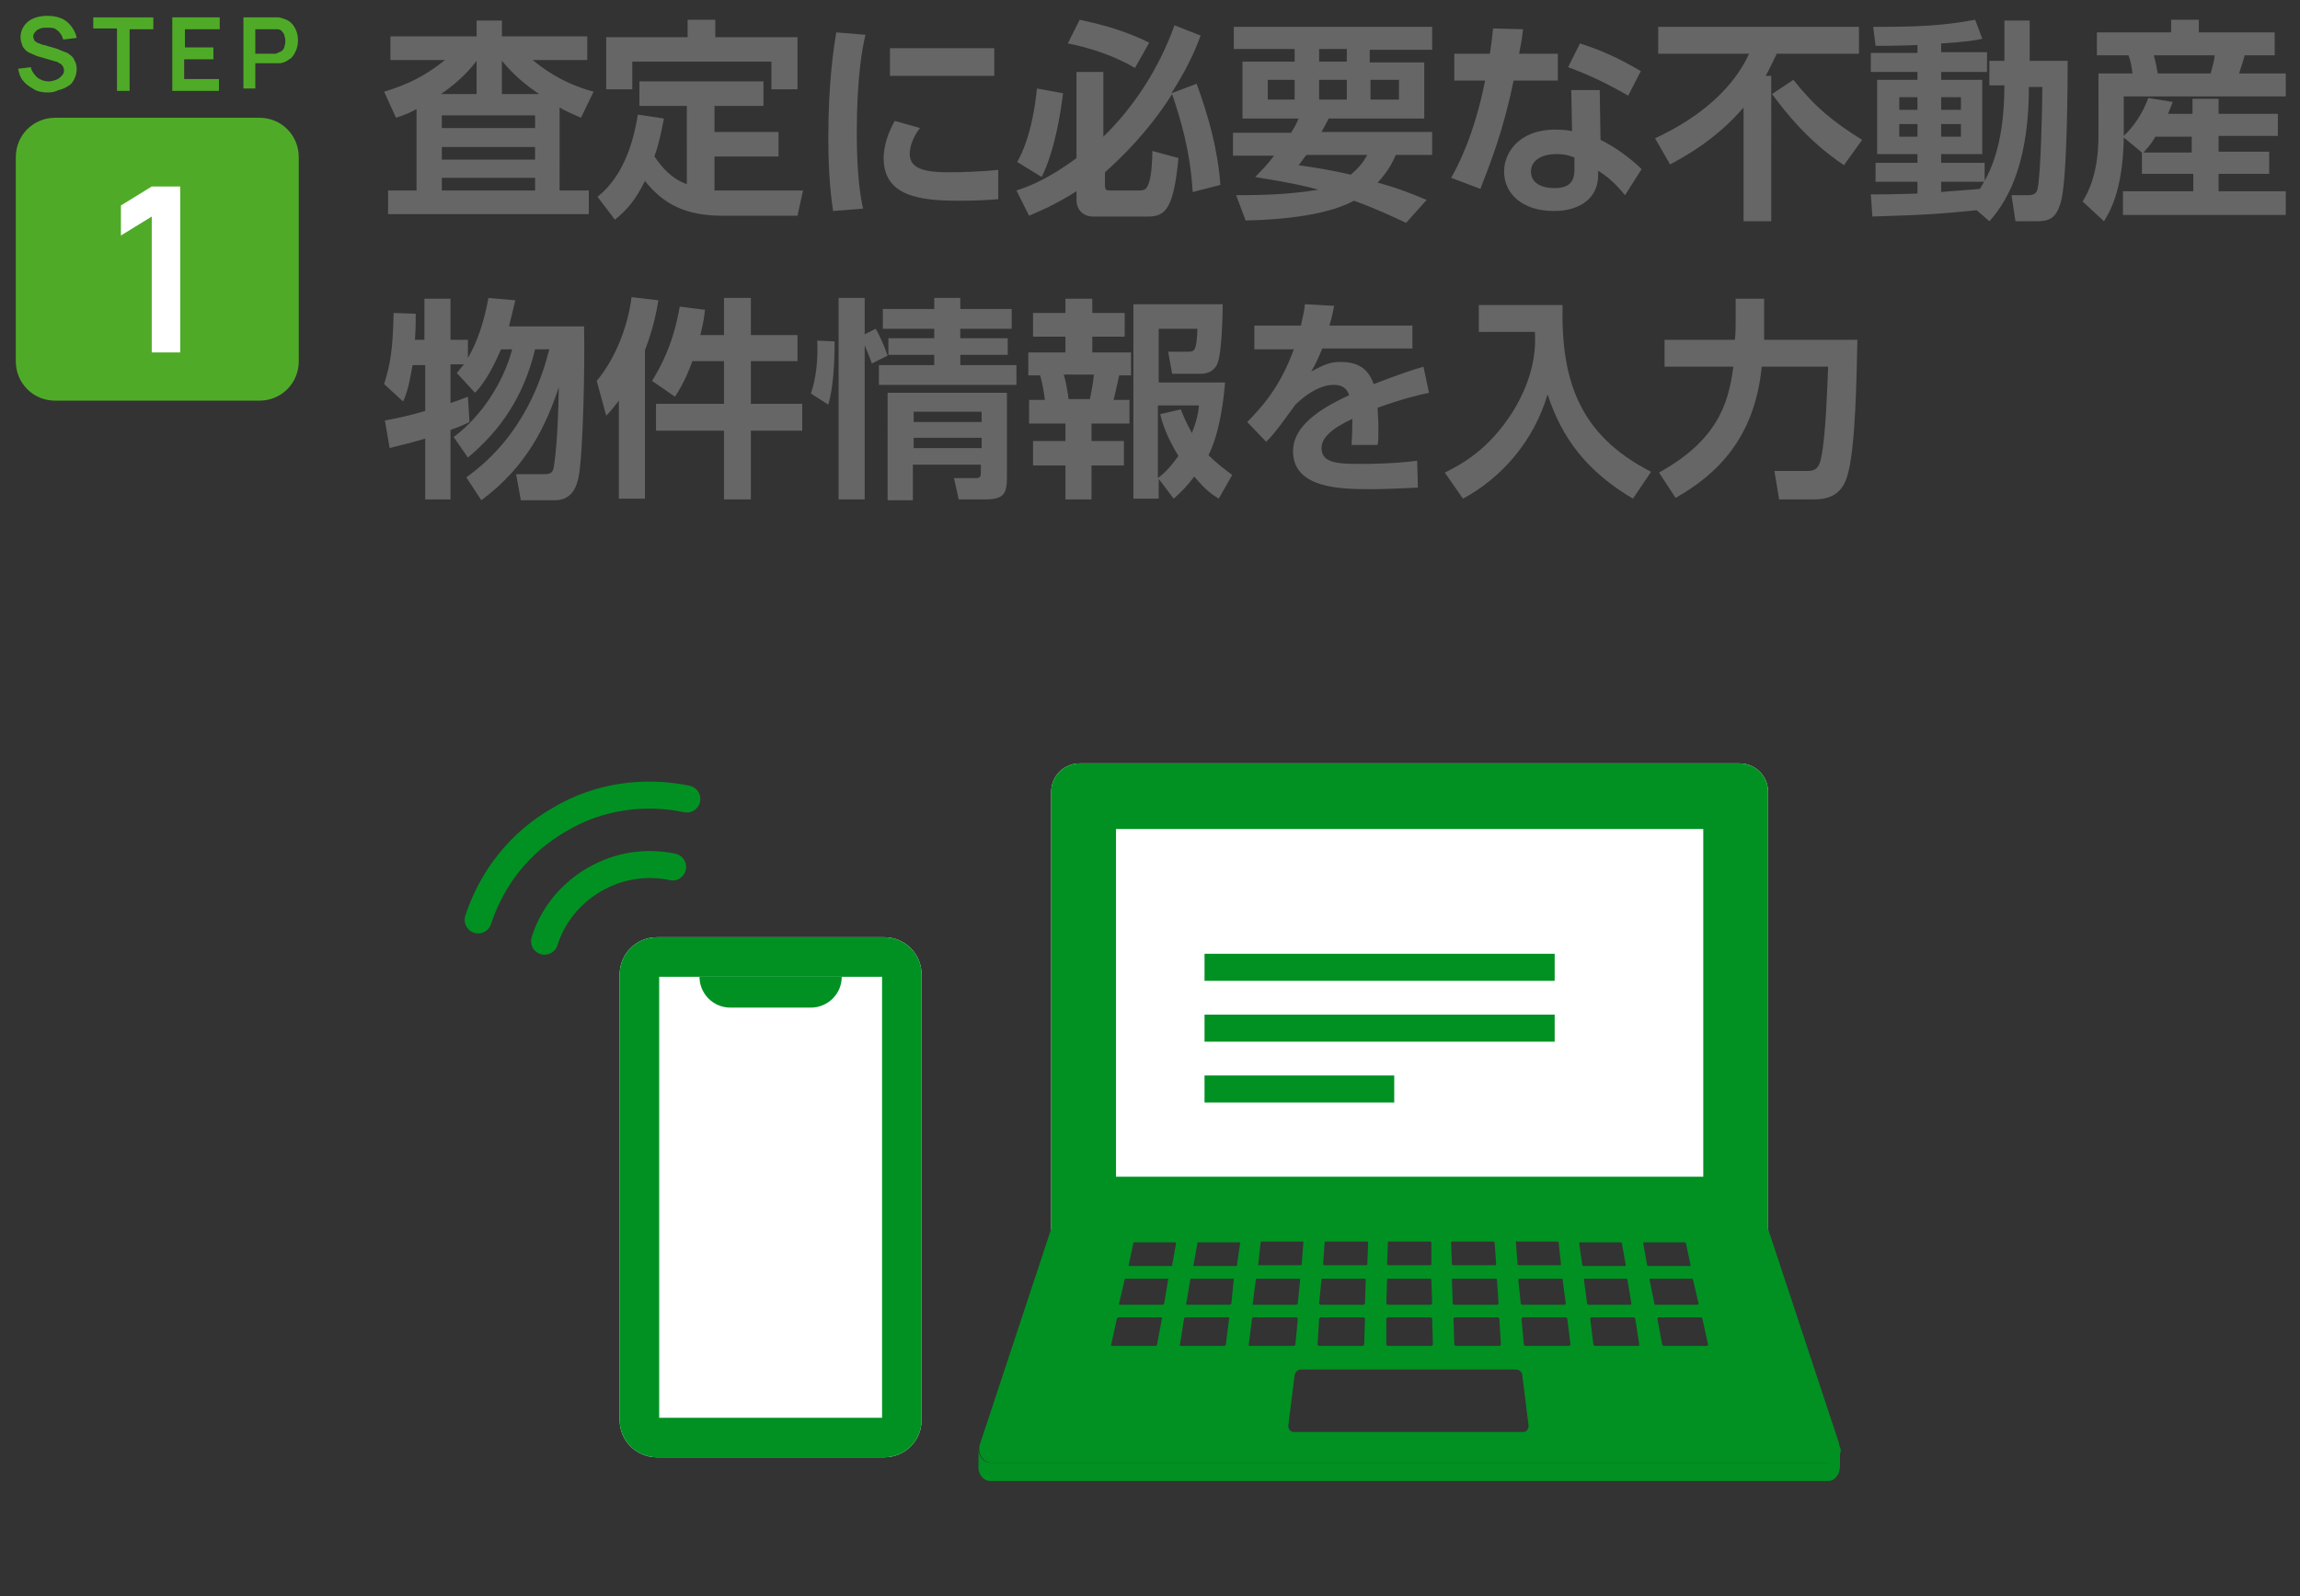 <?xml version="1.0" encoding="utf-8"?>
<!-- Generator: Adobe Illustrator 26.2.1, SVG Export Plug-In . SVG Version: 6.00 Build 0)  -->
<svg version="1.1" id="レイヤー_1" xmlns="http://www.w3.org/2000/svg" xmlns:xlink="http://www.w3.org/1999/xlink" x="0px"
	 y="0px" viewBox="0 0 291 202" style="enable-background:new 0 0 291 202;" xml:space="preserve">
<rect x="0" y="0" width="291" height="202" fill="#333333" stroke="none"/>
<style type="text/css">
	.st0{fill:#4FAB27;}
	.st1{fill:#FFFFFF;}
	.st2{fill:#666666;}
	.st3{fill:none;stroke:#009122;stroke-width:3.42;stroke-miterlimit:10;}
	.st4{fill:#009122;}
	.st5{fill:none;stroke:#009122;stroke-width:3.42;stroke-linecap:round;stroke-linejoin:round;stroke-miterlimit:10;}
</style>
<g id="b">
</g>
<g>
	<g>
		<g>
			<path class="st0" d="M2,19.9c0-2.8,2.2-5,5-5h25.8c2.8,0,5,2.2,5,5v25.8c0,2.8-2.2,5-5,5H7c-2.8,0-5-2.2-5-5V19.9z"/>
			<g>
				<path class="st1" d="M19.2,44.6V27.4l-3.9,2.4V26l3.9-2.4h3.6v21H19.2z"/>
			</g>
			<g>
				<path class="st0" d="M6.1,11.7c-0.7,0-1.3-0.1-1.8-0.4s-1-0.6-1.3-1c-0.4-0.4-0.6-1-0.7-1.6l1.6-0.2C4,9,4.3,9.4,4.7,9.8
					c0.4,0.3,0.9,0.5,1.5,0.5c0.3,0,0.6-0.1,0.9-0.2c0.3-0.1,0.5-0.3,0.7-0.5s0.3-0.4,0.3-0.7c0-0.1,0-0.2-0.1-0.4
					c0-0.1-0.1-0.2-0.2-0.3C7.8,8.1,7.7,8.1,7.5,8C7.4,7.9,7.2,7.8,7.1,7.8L4.7,7.1C4.5,7,4.2,6.9,4,6.8C3.8,6.7,3.5,6.6,3.3,6.4
					C3.1,6.2,2.9,6,2.8,5.7c-0.1-0.3-0.2-0.6-0.2-1c0-0.6,0.2-1.1,0.5-1.5c0.3-0.4,0.7-0.7,1.2-0.9C4.8,2.1,5.4,2,6,2
					c0.6,0,1.2,0.1,1.7,0.3S8.6,2.8,9,3.3c0.3,0.4,0.6,0.9,0.7,1.5L8,5C7.9,4.7,7.8,4.4,7.6,4.2C7.4,3.9,7.2,3.8,6.9,3.6
					C6.6,3.5,6.3,3.5,6,3.5c-0.3,0-0.6,0-0.9,0.1C4.9,3.7,4.6,3.8,4.5,4C4.3,4.2,4.2,4.4,4.2,4.6c0,0.2,0.1,0.4,0.2,0.6
					C4.6,5.3,4.8,5.5,5,5.5c0.2,0.1,0.4,0.2,0.6,0.2l1.7,0.5C7.5,6.3,7.7,6.4,8,6.5c0.3,0.1,0.6,0.2,0.8,0.4
					c0.3,0.2,0.5,0.4,0.6,0.7c0.2,0.3,0.3,0.7,0.3,1.1c0,0.5-0.1,0.9-0.3,1.3S9,10.7,8.6,10.9c-0.3,0.2-0.7,0.4-1.2,0.5
					C7,11.6,6.6,11.7,6.1,11.7z"/>
				<path class="st0" d="M14.8,11.5V3.6h-3V2.2h7.6v1.5h-3v7.8H14.8z"/>
				<path class="st0" d="M21.8,11.5V2.2h6v1.5h-4.4v2.3H27v1.5h-3.7V10h4.4v1.5H21.8z"/>
				<path class="st0" d="M30.8,11.5V2.2h3.8c0.1,0,0.2,0,0.3,0c0.1,0,0.3,0,0.4,0c0.5,0.1,1,0.3,1.3,0.5c0.4,0.3,0.6,0.6,0.8,1
					s0.3,0.9,0.3,1.4c0,0.5-0.1,1-0.3,1.4c-0.2,0.4-0.4,0.8-0.8,1c-0.4,0.3-0.8,0.5-1.3,0.5c-0.1,0-0.3,0-0.4,0c-0.1,0-0.3,0-0.3,0
					h-2.3v3.2H30.8z M32.3,6.8h2.2c0.1,0,0.2,0,0.3,0c0.1,0,0.2,0,0.3-0.1c0.3-0.1,0.5-0.2,0.6-0.3C35.9,6.2,36,6,36,5.8
					c0.1-0.2,0.1-0.4,0.1-0.6s0-0.4-0.1-0.6C36,4.4,35.9,4.2,35.7,4c-0.1-0.2-0.4-0.3-0.6-0.3c-0.1,0-0.2,0-0.3,0s-0.2,0-0.3,0h-2.2
					V6.8z"/>
			</g>
		</g>
		<g>
			<path class="st2" d="M70.8,24.1h3.7v3H49.1v-3h3.6V13.8c-0.9,0.5-1.4,0.7-2.6,1.1l-1.5-3.3c3-0.9,5.2-2,7.7-4h-6.9v-3h10.9v-2
				h3.2v2h10.8v3h-6.9c1.1,0.9,3.6,2.9,7.7,4l-1.6,3.3c-1.3-0.6-1.9-0.8-2.7-1.3V24.1z M60.3,11.9V7.7c-0.7,0.9-1.9,2.4-4.5,4.2
				H60.3z M67.6,14.6H55.9v1.6h11.8V14.6z M67.6,18.6H55.9v1.6h11.8V18.6z M67.6,22.5H55.9v1.6h11.8V22.5z M68.2,11.9
				c-2.8-1.9-3.9-3.3-4.7-4.2v4.2H68.2z"/>
			<path class="st2" d="M87.1,13.4h-6.2v-3.1h15.7v3.1h-6.2v3.3h8.1v3.1h-8.1v4.3c0.5,0,0.6,0,1.1,0h10.1l-0.7,3.2h-9.4
				c-4.7,0-7.5-1.4-9.9-4.4c-1.2,2.4-2.2,3.6-3.8,4.9l-2.2-2.9c1.5-1.2,4.1-3.9,5.1-10.4l3.3,0.5c-0.4,2.1-0.7,3.4-1.2,4.8
				c0.9,1.3,2.1,2.8,4.1,3.5V13.4z M90.5,2.5v2.2h10.4v6.6h-3.3V7.8H80v3.5h-3.3V4.7H87V2.5H90.5z"/>
			<path class="st2" d="M109.5,4.4c-0.4,1.6-1.1,5.5-1.1,12.4c0,5.5,0.5,8.3,0.8,9.6l-3.8,0.3c-0.2-1.5-0.6-4.1-0.6-9.3
				c0-7.1,0.7-11.4,1-13.3L109.5,4.4z M116.4,16.2c-1.1,1.4-1.3,2.7-1.3,3.3c0,2,2.3,2.3,4.9,2.3c2,0,4.3-0.1,6.3-0.3v3.7
				c-1,0.1-2.7,0.2-5,0.2c-5,0-9.5-0.6-9.5-5.4c0-0.6,0.1-2.4,1.4-4.7L116.4,16.2z M125.8,6.1v3.5h-13.2V6.1H125.8z"/>
			<path class="st2" d="M134.5,11.8c-0.3,2.4-1,7.1-2.7,10.6l-3.1-1.9c0.6-1.1,1.9-3.6,2.5-9.3L134.5,11.8z M150.9,24.3
				c-0.3-5.3-1.6-9.4-2.6-12.4c-3.1,4.9-6.5,8.1-8.5,9.9v1.6c0,0.7,0.2,0.7,0.7,0.7h3.7c0.6,0,0.9-0.2,1.1-0.8
				c0.4-0.9,0.5-3.2,0.5-4.2l3.3,0.9c-0.6,6.3-1.6,7.4-3.8,7.4h-7c-1.2,0-2.1-0.8-2.1-2.1v-1.1c-3.2,2-4.9,2.6-6,3.1l-1.6-3.2
				c1.3-0.4,4-1.4,7.6-4.1V9.1h3.4v8.2c4-3.9,7.1-8.8,9-14.1l3.3,1.3c-0.5,1.4-1.5,3.9-3.7,7.3l3.2-1.2c1.5,4.1,2.7,8.4,3,12.8
				L150.9,24.3z M136.6,2.5c1.8,0.4,5.2,1.1,8.8,2.9l-1.8,3.2c-2.5-1.5-5.8-2.6-8.5-3.1L136.6,2.5z"/>
			<path class="st2" d="M163.4,16.7c0.4-0.6,0.6-1,0.9-1.7h-7.1V7.8h6.6V6.2h-7.7V3.4h25.1v2.9h-7.9v1.6h6.9V15h-12.1
				c-0.2,0.4-0.4,0.8-0.9,1.7h14v2.9h-4.6c-0.4,0.9-0.9,2-2.3,3.5c2.2,0.6,4.1,1.3,6.2,2.2l-2.6,2.9c-1.5-0.7-3.8-1.8-6.6-2.8
				c-3.1,1.7-8.5,2.4-13.7,2.5l-1.2-3.2c3.5,0,6.8-0.1,10.4-0.7c-1.4-0.4-3.6-0.9-8-1.6c0.7-0.7,1.5-1.5,2.4-2.7H156v-2.9H163.4z
				 M160.4,12.6h3.4v-2.5h-3.4V12.6z M165.3,19.6c-0.5,0.6-0.5,0.7-1,1.3c2.1,0.3,4.5,0.7,6.6,1.2c1.2-1,1.7-1.8,2.1-2.5H165.3z
				 M166.9,7.8h3.5V6.2h-3.5V7.8z M166.9,12.6h3.5v-2.5h-3.5V12.6z M173.4,12.6h3.6v-2.5h-3.6V12.6z"/>
			<path class="st2" d="M197.1,6.8v3.4h-5.6c-1.3,6.4-3,10.6-4.2,13.7l-3.7-1.4c0.8-1.4,2.9-5.3,4.3-12.3h-3.9V6.8h4.5
				c0.2-1.3,0.3-2.1,0.4-3.2l3.8,0.1c-0.2,1.7-0.3,2-0.5,3.1H197.1z M202.5,17.7c1.9,0.9,4,2.5,5.2,3.7l-2.1,3.3
				c-1.3-1.6-2.3-2.4-3.4-3.1v0.6c0,2.7-2.1,4.5-5.6,4.5c-4,0-6.3-2.2-6.3-5c0-2.3,1.8-5.3,6.5-5.3c1,0,1.7,0.1,2.1,0.2l-0.1-5.2
				h3.6L202.5,17.7z M199.1,19.9c-0.5-0.2-1.1-0.4-2.2-0.4c-2,0-3.2,0.9-3.2,2.2c0,0.4,0.1,2.1,3,2.1c1.6,0,2.5-0.6,2.5-2.3V19.9z
				 M206,12.1c-2.8-1.6-4.9-2.6-7.6-3.6l1.5-3c2.8,0.9,4.8,1.8,7.7,3.5L206,12.1z"/>
			<path class="st2" d="M220.6,13.6c-3.5,4.1-7.6,6.3-9.3,7.2l-1.9-3.3c8.6-4,11.1-9,11.9-10.7h-11.5V3.4h25.4v3.4h-10.4
				c-0.4,0.8-0.8,1.7-1.4,2.8h0.7V28h-3.5V13.6z M226.9,10.1c2.7,3.4,5,5.3,8.7,7.6l-2.3,3.2c-4.6-3.1-7.3-6.6-9.1-9L226.9,10.1z"/>
			<path class="st2" d="M250.1,26.6c-4.8,0.5-7,0.6-13.2,0.8l-0.2-2.8c1.5,0,2.7,0,5.9-0.1v-1.5h-5.3v-2.4h5.3v-1.1h-5.1v-9.4h5.1
				v-1h-5.9V6.7h5.9v-1c-2.7,0.1-4.2,0.1-5.3,0.1L237,3.4c5.3,0,8.6-0.1,12.9-0.9l0.9,2.4c-0.8,0.2-2,0.4-5.2,0.6v1.1h5.8v2.5h-5.8
				v1h5.2v9.4h-5.2v1.1h5.5v2.4h-5.5v1.3c0.7-0.1,4.2-0.3,4.9-0.4c0.9-1.5,3.1-4.8,3.1-13.1h-1.9V7.7h1.9V2.6h3.2v5.1h4.8
				c0,1.6,0,15.3-0.9,18c-0.6,2-1.5,2.3-3.1,2.3h-2.6l-0.5-3.3h2.1c0.9,0,1.1-0.4,1.2-0.8c0.4-1.8,0.6-10.5,0.6-12.9h-1.7
				c0,9-2.3,14-5,17L250.1,26.6z M240.3,12.3v1.6h2.3v-1.6H240.3z M240.3,15.7v1.6h2.3v-1.6H240.3z M245.6,12.3v1.6h2.5v-1.6H245.6z
				 M245.6,15.7v1.6h2.5v-1.6H245.6z"/>
			<path class="st2" d="M271,19.3l-2.3-1.9c-0.1,6.9-1.9,9.6-2.5,10.6l-2.7-2.5c0.6-1,2-3.4,2-8.3V9.3h4.3c-0.1-0.9-0.2-1.5-0.5-2.3
				h-4V4.1h9.4V2.5h3.5v1.6h9.6V7h-3.8c-0.2,0.8-0.6,1.9-0.7,2.3h5.9v2.9h-20.5v5c1.4-1.3,2.5-3.1,3.1-4.8l3.1,0.5
				c-0.2,0.5-0.3,0.8-0.6,1.5h3.1v-1.9h3.3v1.9h7.5v2.8h-7.5v2h6.4V22h-6.4v2.2h8.5v3h-20.6v-3h8.9V22h-6.5L271,19.3L271,19.3z
				 M277.3,19.3v-2h-4.6c-0.7,1.2-1.1,1.5-1.5,2H277.3z M272.5,7c0.3,1.1,0.3,1.2,0.5,2.3h6.7c0.3-1.2,0.5-1.8,0.5-2.3H272.5z"/>
			<path class="st2" d="M59,60.4c7.3-5.2,9.6-12.7,10.5-16.2h-1.8c-1.4,5.8-4.2,10.1-8.5,13.7l-1.8-2.6c3.5-2.6,6.3-6.9,7.4-11.1
				h-1.4c-0.8,1.8-1.9,4.1-3.3,5.5l-2.3-2.5c0.3-0.4,0.5-0.6,0.9-1.1H57V51c0.9-0.3,1.4-0.5,2.2-0.8l0.2,3.2c-0.6,0.3-1,0.5-2.4,1
				v8.8h-3.2v-7.7c-2.3,0.7-3.5,0.9-4.5,1.2l-0.6-3.5c1.2-0.2,3.1-0.6,5.1-1.2v-5.8h-1.6c-0.2,1-0.5,3.2-1.2,4.6l-2.4-2.2
				c0.8-2.6,1.1-4.3,1.2-9l2.8,0.1c0,0.8,0,1.9-0.1,3.3h1.2v-5.2H57v5.2h2.2v2.3c1.3-2.2,2.1-4.9,2.6-7.6l3.4,0.3
				c-0.2,0.8-0.4,1.7-0.8,3.3h9.5c0.1,4.6-0.1,16-0.7,19.1c-0.2,0.8-0.6,2.9-3,2.9h-4.3l-0.6-3.3h3.4c0.6,0,1.1,0,1.3-0.6
				c0.2-0.9,0.6-3.9,0.7-10.4c-1.6,4.8-4,10-9.8,14.3L59,60.4z"/>
			<path class="st2" d="M78.3,50.7c-0.7,0.9-1.1,1.4-1.6,1.9l-1.2-4.4c2.5-3,4-7.2,4.4-10.6l3.4,0.4c-0.2,1.2-0.6,3.5-1.7,6.3v18.8
				h-3.3V50.7z M87.6,45.7c-0.9,2.5-1.7,3.7-2.2,4.5l-2.9-2c1.1-1.8,2.7-4.7,3.5-9.4l3.2,0.4c-0.1,0.8-0.2,1.7-0.6,3.2h3v-4.7h3.4
				v4.7h5.9v3.3h-5.9v5.4h6.5v3.4h-6.5v8.7h-3.4v-8.7H83v-3.4h8.6v-5.4H87.6z"/>
			<path class="st2" d="M102.6,49.8c0.7-2.1,0.9-4.4,0.8-6.7l2.2,0.1c0,3-0.2,5.9-0.8,8L102.6,49.8z M110.3,46
				c-0.3-0.9-0.4-1.1-0.9-2.3v19.5h-3.3V37.7h3.3v4.6l1.4-0.7c0.6,1.1,1.1,2.2,1.5,3.4L110.3,46z M118.2,37.7h3.3v1.4h6.5v2.5h-6.5
				v1.2h6v2.1h-6v1.3h7.1v2.5h-17.4v-2.5h7v-1.3h-5.8v-2.1h5.8v-1.2h-6.5v-2.5h6.5V37.7z M127.4,49.7v10.6c0,2.1-0.3,2.9-2.8,2.9
				h-3.3l-0.6-2.7h2.8c0.6,0,0.6-0.3,0.6-0.8v-0.9h-8.6v4.5h-3.2V49.7H127.4z M115.6,52.1v1.3h8.6v-1.3H115.6z M115.6,55.4v1.3h8.6
				v-1.3H115.6z"/>
			<path class="st2" d="M134.9,37.8h3.3v1.8h4.1v3h-4.1v2h4.9v2.9h-1.5c-0.3,1.4-0.4,1.8-0.7,3.1h2v3h-4.8v2.2h4.1v3.1h-4.1v4.3
				h-3.3v-4.3h-4.1v-3.1h4.1v-2.2h-4.6v-3h2c-0.1-0.8-0.3-2.1-0.6-3.1h-1.5v-2.9h4.7v-2h-4.1v-3h4.1V37.8z M134.6,47.4
				c0.4,1.5,0.5,2.4,0.6,3.1h2.7c0.2-1,0.4-2,0.5-3.1H134.6z M146.6,60.6v2.5h-3.2V38.5h11.3c0,1-0.1,5.9-0.6,7.3
				c-0.1,0.4-0.6,1.5-2.2,1.5h-3.6l-0.5-2.8h2.5c0.8,0,1.1,0,1.2-2.9h-4.9v6.8h8.4c-0.2,2.4-0.7,6.4-2.1,9.2c0.9,0.9,1.8,1.6,3,2.5
				l-1.7,3c-0.8-0.5-1.6-1-3.1-2.8c-0.8,1.1-1.6,1.9-2.6,2.8L146.6,60.6z M149.4,51.8c0.3,0.8,0.7,1.7,1.4,3
				c0.7-1.8,0.8-2.6,0.9-3.5h-5.2v9.2c0.8-0.6,1.5-1.3,2.6-2.8c-1.6-2.6-2.1-4.4-2.3-5.3L149.4,51.8z"/>
			<path class="st2" d="M178.7,41.1v3h-11.4c-0.5,1.2-0.8,1.9-1.4,2.9c1.7-0.9,2.4-1.2,3.7-1.2c2.5,0,3.6,1.1,4.2,2.8
				c3.4-1.3,4.9-1.8,6.3-2.2l0.7,3.3c-1.4,0.3-3.5,0.8-6.5,1.9c0,0.6,0.1,1.4,0.1,2.7c0,0.9,0,1.5-0.1,2H171
				c0.1-1.6,0.1-2.7,0.1-3.3c-2.8,1.3-3.9,2.5-3.9,3.7c0,2,2.3,2,5.2,2c0.5,0,3.9,0,6.9-0.4l0.1,3.4c-2.1,0.1-4.3,0.2-6,0.2
				c-3.8,0-9.8-0.1-9.8-4.8c0-3.7,4.6-5.9,7.1-7.1c-0.2-0.5-0.5-1.3-2-1.3c-0.8,0-2.5,0.3-4.8,2.5c-0.6,0.8-2.6,3.7-3.7,4.7
				l-2.4-2.5c2.5-2.5,4.4-5.1,5.9-9.2h-5v-3h5.9c0.2-1.1,0.4-1.6,0.5-2.7l3.7,0.2c-0.2,1-0.3,1.5-0.6,2.5H178.7z"/>
			<path class="st2" d="M187.1,38.6h10.6c-0.2,9.4,2,16.4,11.2,21.1l-2.3,3.4c-5.9-3.5-9-7.7-10.8-13.2c-1.7,5.8-5.7,10.5-10.7,13.2
				l-2.3-3.3c2-1,5.5-2.8,8.6-7.7c2.9-4.7,2.9-8.4,2.8-10.1h-7.1V38.6z"/>
			<path class="st2" d="M209.9,59.8c7.2-4,8.8-8.5,9.4-13.4h-8.7v-3.4h8.9c0.1-0.9,0.1-1.5,0.1-2.3v-2.9h3.6v3c0,0.6,0,1.1,0,2.2
				H235c-0.1,4.2-0.2,13.9-1.3,17.3c-0.8,2.7-2.9,2.9-4.4,2.9h-4.2l-0.6-3.6h4c0.9,0,1.6-0.1,1.9-1.6c0.6-2.7,0.8-9.1,0.9-11.6h-8.4
				C222,55.4,217.3,60,212,63L209.9,59.8z"/>
		</g>
	</g>
	<g>
		<path class="st1" d="M220.1,96.6h-83.5c-2,0-3.6,1.6-3.6,3.6v56.8h90.7v-56.8C223.7,98.2,222.1,96.6,220.1,96.6L220.1,96.6z"/>
		<path class="st1" d="M111.9,184.4H83.1c-2.6,0-4.7-2.1-4.7-4.7v-56.4c0-2.6,2.1-4.7,4.7-4.7h28.8c2.6,0,4.7,2.1,4.7,4.7v56.4
			C116.6,182.3,114.5,184.4,111.9,184.4z"/>
		<line class="st3" x1="152.4" y1="122.4" x2="196.7" y2="122.4"/>
		<line class="st3" x1="152.4" y1="130.1" x2="196.7" y2="130.1"/>
		<line class="st3" x1="152.4" y1="137.8" x2="176.4" y2="137.8"/>
		<g>
			<g>
				<path class="st4" d="M215.5,104.9v44h-74.3v-44H215.5 M220.1,96.6h-83.5c-2,0-3.6,1.6-3.6,3.6v56.8h90.7v-56.8
					C223.7,98.2,222.1,96.6,220.1,96.6L220.1,96.6z"/>
				<path class="st4" d="M231.3,187.4c0.9,0,1.5-0.9,1.5-1.9l0-2.1c0,0.4-0.1,0.7-0.3,1c-0.3,0.4-0.7,0.7-1.2,0.7h-106
					c-0.5,0-0.9-0.3-1.2-0.7c-0.2-0.3-0.3-0.6-0.3-1l0,2.1c-0.1,1,0.6,1.9,1.5,1.9H231.3z"/>
				<path class="st4" d="M232.7,182.7l-9-27.2h-90.7l-9,27.2c-0.1,0.2-0.1,0.5-0.1,0.7c0,0.4,0.1,0.7,0.3,1c0.3,0.4,0.7,0.7,1.2,0.7
					h106c0.5,0,0.9-0.3,1.2-0.7c0.2-0.3,0.3-0.6,0.3-1C232.8,183.2,232.7,182.9,232.7,182.7z M197.7,161.9l0.4,3
					c0,0.1-0.1,0.2-0.1,0.2h-5.4c-0.1,0-0.2-0.1-0.2-0.2l-0.3-3c0-0.1,0.1-0.1,0.2-0.1h5.2C197.6,161.8,197.7,161.8,197.7,161.9z
					 M191.9,157.1h5.1c0.1,0,0.2,0.1,0.2,0.1l0.3,2.8c0,0.1-0.1,0.1-0.1,0.1h-5.2c-0.1,0-0.2-0.1-0.2-0.1l-0.2-2.8
					C191.7,157.1,191.8,157.1,191.9,157.1z M189.7,166.9l0.2,3.2c0,0.1-0.1,0.2-0.2,0.2h-5.5c-0.1,0-0.2-0.1-0.2-0.2l-0.1-3.2
					c0-0.1,0.1-0.2,0.2-0.2h5.4C189.7,166.8,189.7,166.8,189.7,166.9z M189.4,161.9l0.2,3c0,0.1-0.1,0.2-0.2,0.2h-5.4
					c-0.1,0-0.2-0.1-0.2-0.2l-0.1-3c0-0.1,0.1-0.1,0.2-0.1h5.2C189.3,161.8,189.4,161.8,189.4,161.9z M183.8,157.1h5.1
					c0.1,0,0.2,0.1,0.2,0.1l0.2,2.8c0,0.1-0.1,0.1-0.2,0.1h-5.2c-0.1,0-0.2-0.1-0.2-0.1l-0.1-2.8
					C183.7,157.1,183.7,157.1,183.8,157.1z M175.6,157.2c0-0.1,0.1-0.1,0.2-0.1h5.1c0.1,0,0.2,0.1,0.2,0.1l0,2.8
					c0,0.1-0.1,0.1-0.2,0.1h-5.2c-0.1,0-0.2-0.1-0.2-0.1L175.6,157.2z M175.5,161.9c0-0.1,0.1-0.1,0.2-0.1h5.2
					c0.1,0,0.2,0.1,0.2,0.1l0.1,3c0,0.1-0.1,0.2-0.2,0.2h-5.4c-0.1,0-0.2-0.1-0.2-0.2L175.5,161.9z M175.4,166.9
					c0-0.1,0.1-0.2,0.2-0.2h5.4c0.1,0,0.2,0.1,0.2,0.2l0.1,3.2c0,0.1-0.1,0.2-0.2,0.2h-5.5c-0.1,0-0.2-0.1-0.2-0.2L175.4,166.9z
					 M167.6,157.2c0-0.1,0.1-0.1,0.2-0.1h5.1c0.1,0,0.2,0.1,0.2,0.1l-0.1,2.8c0,0.1-0.1,0.1-0.2,0.1h-5.2c-0.1,0-0.2-0.1-0.2-0.1
					L167.6,157.2z M167.2,161.9c0-0.1,0.1-0.1,0.2-0.1h5.2c0.1,0,0.2,0.1,0.2,0.1l-0.1,3c0,0.1-0.1,0.2-0.2,0.2h-5.4
					c-0.1,0-0.2-0.1-0.2-0.2L167.2,161.9z M166.9,166.9c0-0.1,0.1-0.2,0.2-0.2h5.4c0.1,0,0.2,0.1,0.2,0.2l-0.1,3.2
					c0,0.1-0.1,0.2-0.2,0.2h-5.5c-0.1,0-0.2-0.1-0.2-0.2L166.9,166.9z M159.5,157.2c0-0.1,0.1-0.1,0.2-0.1h5.1
					c0.1,0,0.2,0.1,0.1,0.1l-0.2,2.8c0,0.1-0.1,0.1-0.2,0.1h-5.2c-0.1,0-0.2-0.1-0.1-0.1L159.5,157.2z M158.9,161.9
					c0-0.1,0.1-0.1,0.2-0.1h5.2c0.1,0,0.2,0.1,0.2,0.1l-0.3,3c0,0.1-0.1,0.2-0.2,0.2h-5.4c-0.1,0-0.2-0.1-0.1-0.2L158.9,161.9z
					 M146.4,170.1c0,0.1-0.1,0.2-0.2,0.2h-5.5c-0.1,0-0.2-0.1-0.1-0.2l0.7-3.2c0-0.1,0.1-0.2,0.2-0.2h5.4c0.1,0,0.2,0.1,0.1,0.2
					L146.4,170.1z M147.3,164.9c0,0.1-0.1,0.2-0.2,0.2h-5.4c-0.1,0-0.2-0.1-0.1-0.2l0.7-3c0-0.1,0.1-0.1,0.2-0.1h5.2
					c0.1,0,0.2,0.1,0.1,0.1L147.3,164.9z M148.3,160.1c0,0.1-0.1,0.1-0.2,0.1h-5.2c-0.1,0-0.1-0.1-0.1-0.1l0.6-2.8
					c0-0.1,0.1-0.1,0.2-0.1h5.1c0.1,0,0.1,0.1,0.1,0.1L148.3,160.1z M155.1,170.1c0,0.1-0.1,0.2-0.2,0.2h-5.5
					c-0.1,0-0.2-0.1-0.1-0.2l0.5-3.2c0-0.1,0.1-0.2,0.2-0.2h5.4c0.1,0,0.2,0.1,0.1,0.2L155.1,170.1z M155.8,164.9
					c0,0.1-0.1,0.2-0.2,0.2h-5.4c-0.1,0-0.2-0.1-0.1-0.2l0.5-3c0-0.1,0.1-0.1,0.2-0.1h5.2c0.1,0,0.2,0.1,0.1,0.1L155.8,164.9z
					 M156.5,160.1c0,0.1-0.1,0.1-0.2,0.1h-5.2c-0.1,0-0.2-0.1-0.1-0.1l0.5-2.8c0-0.1,0.1-0.1,0.2-0.1h5.1c0.1,0,0.2,0.1,0.1,0.1
					L156.5,160.1z M158,170.1l0.4-3.2c0-0.1,0.1-0.2,0.2-0.2h5.4c0.1,0,0.2,0.1,0.2,0.2l-0.3,3.2c0,0.1-0.1,0.2-0.2,0.2h-5.5
					C158,170.3,157.9,170.2,158,170.1z M192.7,181.2h-14.5h-14.5c-0.4,0-0.7-0.3-0.7-0.8l0.8-6.4c0.1-0.4,0.4-0.7,0.8-0.7h13.6h13.6
					c0.4,0,0.8,0.3,0.8,0.7l0.8,6.4C193.4,180.9,193.1,181.2,192.7,181.2z M198.5,170.3H193c-0.1,0-0.2-0.1-0.2-0.2l-0.3-3.2
					c0-0.1,0.1-0.2,0.2-0.2h5.4c0.1,0,0.2,0.1,0.2,0.2l0.4,3.2C198.7,170.2,198.6,170.3,198.5,170.3z M200.2,160.1l-0.4-2.8
					c0-0.1,0.1-0.1,0.1-0.1h5.1c0.1,0,0.2,0.1,0.2,0.1l0.5,2.8c0,0.1,0,0.1-0.1,0.1h-5.2C200.3,160.2,200.2,160.1,200.2,160.1z
					 M200.8,164.9l-0.4-3c0-0.1,0.1-0.1,0.1-0.1h5.2c0.1,0,0.2,0.1,0.2,0.1l0.5,3c0,0.1,0,0.2-0.1,0.2H201
					C200.9,165.1,200.8,165,200.8,164.9z M207.3,170.3h-5.5c-0.1,0-0.2-0.1-0.2-0.2l-0.4-3.2c0-0.1,0.1-0.2,0.1-0.2h5.4
					c0.1,0,0.2,0.1,0.2,0.2l0.5,3.2C207.4,170.2,207.4,170.3,207.3,170.3z M208.4,160.1l-0.5-2.8c0-0.1,0-0.1,0.1-0.1h5.1
					c0.1,0,0.2,0.1,0.2,0.1l0.6,2.8c0,0.1,0,0.1-0.1,0.1h-5.2C208.5,160.2,208.4,160.1,208.4,160.1z M209.3,164.9l-0.6-3
					c0-0.1,0-0.1,0.1-0.1h5.2c0.1,0,0.2,0.1,0.2,0.1l0.7,3c0,0.1,0,0.2-0.1,0.2h-5.4C209.4,165.1,209.3,165,209.3,164.9z M216,170.3
					h-5.5c-0.1,0-0.2-0.1-0.2-0.2l-0.6-3.2c0-0.1,0-0.2,0.1-0.2h5.4c0.1,0,0.2,0.1,0.2,0.2l0.7,3.2
					C216.1,170.2,216.1,170.3,216,170.3z"/>
			</g>
			<g>
				<g>
					<g>
						<path class="st4" d="M111.9,184.4H83.1c-2.6,0-4.7-2.1-4.7-4.7v-56.4c0-2.6,2.1-4.7,4.7-4.7h28.8c2.6,0,4.7,2.1,4.7,4.7v56.4
							C116.6,182.3,114.5,184.4,111.9,184.4z M83.4,179.4h28.2v-55.8H83.4V179.4z"/>
					</g>
					<path class="st4" d="M88.5,123.6c0,2.1,1.7,3.9,3.9,3.9h10.2c2.1,0,3.9-1.7,3.9-3.9H88.5z"/>
				</g>
				<path class="st5" d="M86.9,101.1c-5.3-1.1-11.1-0.4-16.1,2.6c-5.1,2.9-8.6,7.5-10.3,12.7"/>
				<path class="st5" d="M68.9,119.1c1-3.2,3.2-6,6.3-7.8c3.1-1.8,6.6-2.3,9.9-1.6"/>
			</g>
		</g>
	</g>
</g>
</svg>

